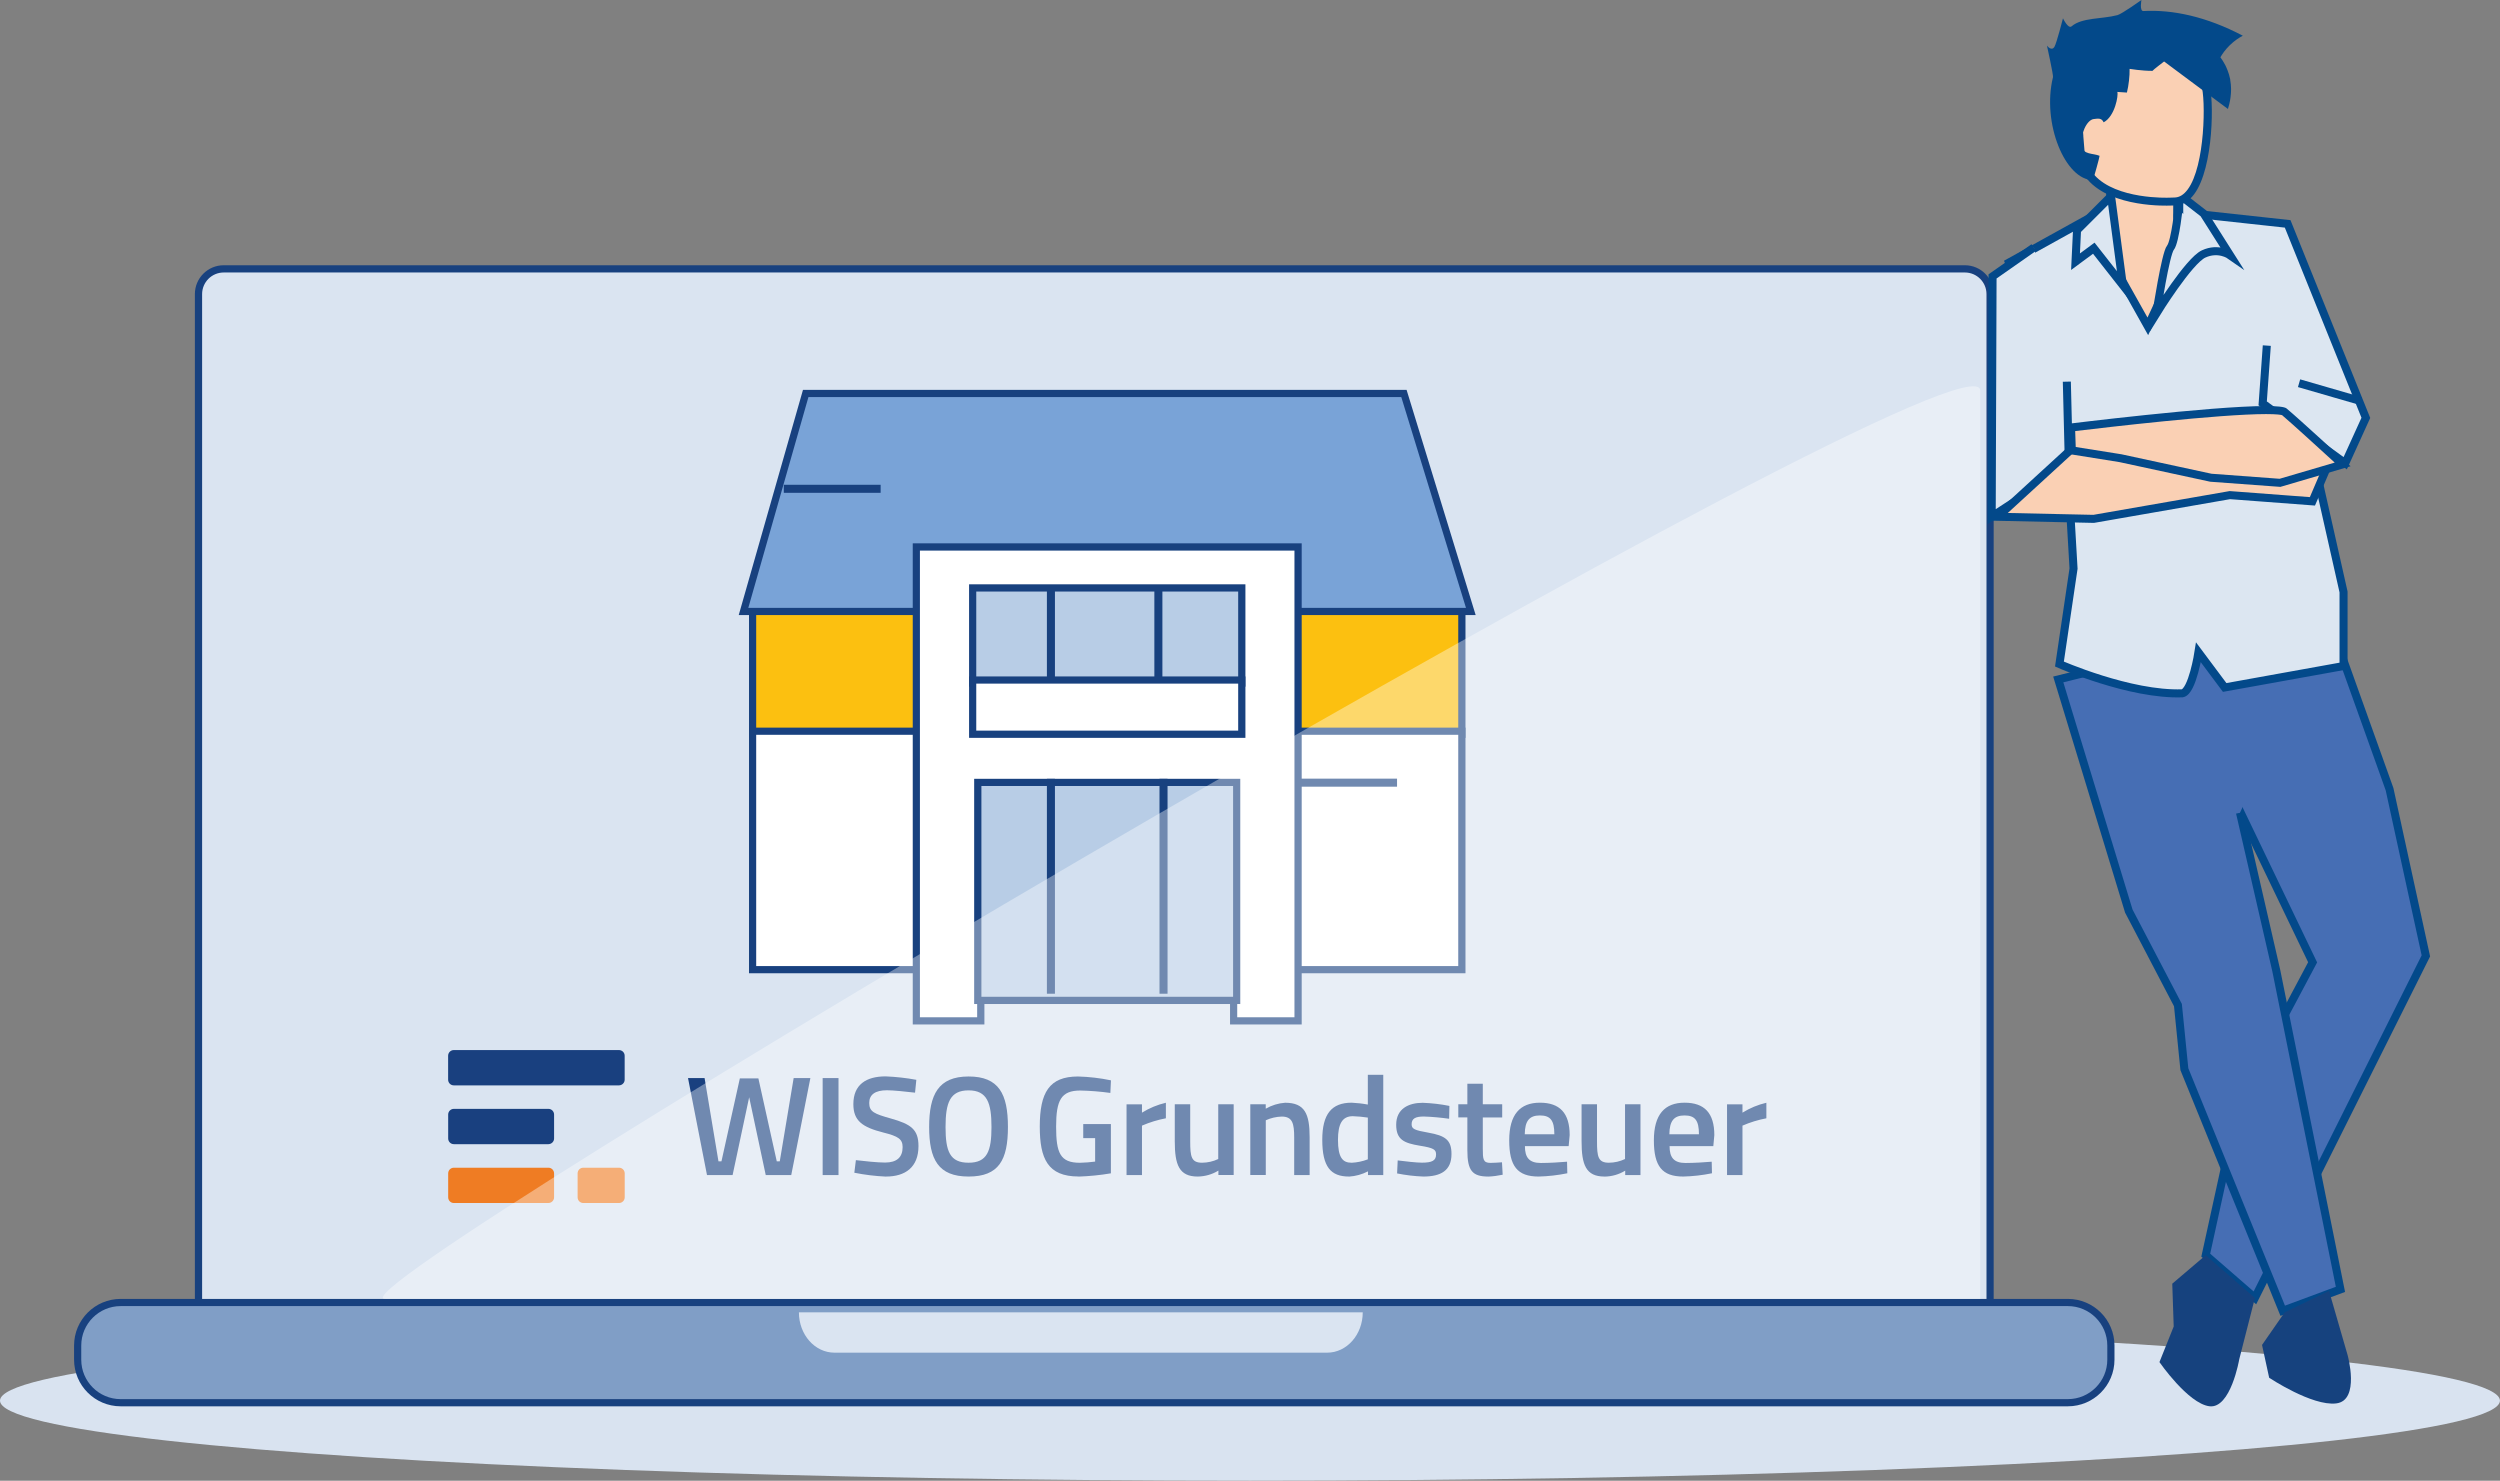 <?xml version="1.0" encoding="UTF-8"?>
<svg id="Ebene_2" data-name="Ebene 2" xmlns="http://www.w3.org/2000/svg" xmlns:xlink="http://www.w3.org/1999/xlink" viewBox="0 0 466.45 276.27">
  <rect x="0" y="0" width="466.45" height="276.27" fill="#808080" stroke="none"/>
  <defs>
    <style>
      .cls-1 {
        clip-path: url(#clippath);
      }

      .cls-2 {
        fill: #466eb4;
      }

      .cls-2, .cls-3, .cls-4 {
        stroke: #03498a;
      }

      .cls-2, .cls-3, .cls-4, .cls-5 {
        stroke-width: 1.5px;
      }

      .cls-6, .cls-5 {
        fill: none;
      }

      .cls-6, .cls-7, .cls-8, .cls-9, .cls-10, .cls-11, .cls-12, .cls-13, .cls-14, .cls-15, .cls-16, .cls-17, .cls-18, .cls-19 {
        stroke-width: 0px;
      }

      .cls-20 {
        clip-path: url(#clippath-1);
      }

      .cls-21 {
        clip-path: url(#clippath-4);
      }

      .cls-22 {
        clip-path: url(#clippath-3);
      }

      .cls-23 {
        clip-path: url(#clippath-2);
      }

      .cls-24 {
        clip-path: url(#clippath-5);
      }

      .cls-25 {
        opacity: .38;
      }

      .cls-3 {
        fill: #dce6f1;
      }

      .cls-3, .cls-4 {
        stroke-miterlimit: 10;
      }

      .cls-4, .cls-7 {
        fill: #fad0b4;
      }

      .cls-5 {
        stroke: #18417f;
      }

      .cls-8 {
        fill: #79a3d7;
      }

      .cls-9 {
        fill: #809ec6;
      }

      .cls-10 {
        fill: #19407f;
      }

      .cls-11 {
        fill: #16427e;
      }

      .cls-12 {
        fill: #18417f;
      }

      .cls-13 {
        fill: #dae4f1;
      }

      .cls-14 {
        fill: #d9e3f0;
      }

      .cls-15 {
        fill: #b8cde6;
      }

      .cls-16 {
        fill: #fff;
      }

      .cls-17 {
        fill: #ef7c23;
      }

      .cls-18 {
        fill: #fcc010;
      }

      .cls-19 {
        fill: #03498a;
      }
    </style>
    <clipPath id="clippath">
      <rect class="cls-6" x="83.61" y="195.92" width="245.94" height="28.55"/>
    </clipPath>
    <clipPath id="clippath-1">
      <rect class="cls-6" x="83.61" y="195.92" width="245.94" height="28.55"/>
    </clipPath>
    <clipPath id="clippath-2">
      <rect class="cls-6" x="83.61" y="195.92" width="245.94" height="28.55"/>
    </clipPath>
    <clipPath id="clippath-3">
      <rect class="cls-6" x="83.61" y="195.92" width="245.94" height="28.55"/>
    </clipPath>
    <clipPath id="clippath-4">
      <rect class="cls-6" x="83.61" y="195.92" width="245.94" height="28.55"/>
    </clipPath>
    <clipPath id="clippath-5">
      <rect class="cls-6" x="83.61" y="195.92" width="245.94" height="28.55"/>
    </clipPath>
  </defs>
  <g id="Ebene_19" data-name="Ebene 19">
    <g>
      <ellipse class="cls-14" cx="233.22" cy="261.33" rx="233.22" ry="14.94"/>
      <g>
        <g id="Computer">
          <g id="Computer-2">
            <g id="Bildschirm">
              <path class="cls-13" d="M37.04,244.19V54.87c0-2.6,2.11-4.7,4.7-4.7h324.87c2.6,0,4.7,2.11,4.7,4.7v189.31H37.04Z"/>
              <path class="cls-12" d="M366.61,50.84c2.22,0,4.03,1.81,4.03,4.03v188.64H37.71V54.87c0-2.22,1.81-4.03,4.03-4.03h324.87M366.61,49.49H41.74c-2.97,0-5.38,2.41-5.38,5.38v189.98h335.62V54.87c0-2.97-2.41-5.38-5.38-5.38h0Z"/>
            </g>
            <g id="Tastatur">
              <g>
                <rect class="cls-9" x="14.5" y="243.02" width="379.35" height="18.7" rx="8.03" ry="8.03"/>
                <path class="cls-12" d="M385.82,243.69c4.06,0,7.36,3.3,7.36,7.36v2.64c0,4.06-3.3,7.36-7.36,7.36H22.52c-4.06,0-7.36-3.3-7.36-7.36v-2.64c0-4.06,3.3-7.36,7.36-7.36h363.3M385.82,242.35H22.52c-4.8,0-8.7,3.9-8.7,8.7v2.64c0,4.8,3.9,8.7,8.7,8.7h363.3c4.8,0,8.7-3.9,8.7-8.7v-2.64c0-4.8-3.9-8.7-8.7-8.7h0Z"/>
              </g>
              <path id="Rechteck_28970" data-name="Rechteck 28970" class="cls-13" d="M149.07,244.86h105.19c0,4.15-2.97,7.52-6.63,7.52h-91.94c-3.66,0-6.63-3.36-6.63-7.52h0Z"/>
            </g>
            <g>
              <g id="Haus2">
                <g id="Pfad_31500" data-name="Pfad 31500">
                  <rect class="cls-18" x="140.42" y="113.51" width="132.33" height="23.48"/>
                  <path class="cls-12" d="M272.08,114.18v22.14h-130.99v-22.14h130.99M273.43,112.84h-133.68v24.83h133.68v-24.83h0Z"/>
                </g>
                <g id="Dach">
                  <polygon class="cls-8" points="138.73 114.08 150.33 73.41 261.95 73.41 274.43 114.08 138.73 114.08"/>
                  <path class="cls-12" d="M261.45,74.08l12.07,39.33h-133.9l11.22-39.33h110.62M262.44,72.74h-112.62l-11.99,42.02h137.5l-12.89-42.02h0Z"/>
                </g>
                <g id="Pfad_31502" data-name="Pfad 31502">
                  <rect class="cls-16" x="140.42" y="136.43" width="132.33" height="44.49"/>
                  <path class="cls-12" d="M272.08,137.1v43.15h-130.99v-43.15h130.99M273.43,135.76h-133.68v45.83h133.68v-45.83h0Z"/>
                </g>
                <g id="Pfad_31498" data-name="Pfad 31498">
                  <polygon class="cls-16" points="230.17 190.47 230.17 156.09 183 156.09 183 190.47 170.97 190.47 170.97 102.05 242.2 102.05 242.2 190.47 230.17 190.47"/>
                  <path class="cls-12" d="M241.52,102.73v87.07h-10.68v-34.38h-48.52v34.38h-10.68v-87.07h69.88M242.87,101.38h-72.57v85.9h0v3.86h13.37v-34.38h45.83v34.38h13.37v-89.76h0Z"/>
                </g>
                <g id="Türen">
                  <g>
                    <rect class="cls-15" x="182.43" y="145.98" width="48.31" height="40.67"/>
                    <path class="cls-12" d="M230.07,146.65v39.33h-46.96v-39.33h46.96M231.41,145.31h-49.65v42.02h49.65v-42.02h0Z"/>
                  </g>
                  <line class="cls-5" x1="196.08" y1="145.31" x2="196.08" y2="185.41"/>
                  <line class="cls-5" x1="217.09" y1="145.31" x2="217.09" y2="185.41"/>
                </g>
                <g id="Fenster">
                  <g>
                    <g>
                      <rect class="cls-15" x="181.48" y="109.7" width="50.21" height="17.76"/>
                      <path class="cls-12" d="M231.02,110.37v16.41h-48.87v-16.41h48.87M232.37,109.02h-51.56v19.1h51.56v-19.1h0Z"/>
                    </g>
                    <line class="cls-5" x1="196.08" y1="109.58" x2="196.08" y2="127.75"/>
                    <line class="cls-5" x1="216.13" y1="109.72" x2="216.13" y2="127.9"/>
                  </g>
                  <g>
                    <rect class="cls-16" x="181.48" y="126.88" width="50.21" height="10.11"/>
                    <path class="cls-12" d="M231.02,127.55v8.77h-48.87v-8.77h48.87M232.37,126.21h-51.56v11.46h51.56v-11.46h0Z"/>
                  </g>
                </g>
                <line class="cls-5" x1="146.24" y1="91.2" x2="164.31" y2="91.2"/>
                <line class="cls-5" x1="241.66" y1="146.03" x2="260.66" y2="146.03"/>
              </g>
              <g>
                <g class="cls-1">
                  <g id="Gruppe_27465" data-name="Gruppe 27465">
                    <path id="Pfad_28052" data-name="Pfad 28052" class="cls-10" d="M180.72,216.94c-3.51,0-4.3-2.14-4.3-6.66s.82-6.84,4.3-6.84,4.27,2.37,4.27,6.84-.79,6.66-4.27,6.66M180.72,219.52c5.65,0,7.34-3.09,7.34-9.25s-1.69-9.42-7.34-9.42-7.36,3.38-7.36,9.42,1.69,9.25,7.36,9.25M165.32,219.52c3.57,0,6.05-1.72,6.05-5.68,0-3.09-1.37-4.09-5.15-5.15-3.09-.87-4.04-1.25-4.04-2.9,0-1.56,1.11-2.37,3.32-2.37,1.11,0,3.65.26,5.23.45l.24-2.4c-1.89-.35-3.81-.56-5.73-.64-3.62,0-6.02,1.53-6.02,5.18,0,3.11,1.67,4.3,5.6,5.3,2.77.69,3.59,1.22,3.59,2.72,0,1.87-1.06,2.88-3.28,2.88-1.37,0-3.88-.26-5.44-.45l-.29,2.35c1.95.39,3.92.63,5.91.72M153.49,219.24h2.96v-18.09h-2.96v18.09ZM148.08,201.15l-2.59,15.53h-.56l-3.43-15.47h-3.46l-3.43,15.47h-.56l-2.59-15.53h-3.09l3.54,18.09h4.78l3.09-14.52,3.09,14.52h4.76l3.57-18.09h-3.12Z"/>
                  </g>
                </g>
                <g class="cls-20">
                  <g id="Gruppe_27466" data-name="Gruppe 27466">
                    <path id="Pfad_28053" data-name="Pfad 28053" class="cls-10" d="M322.23,219.24h2.88v-9.22c1.43-.62,2.93-1.08,4.46-1.37v-2.9c-1.58.37-3.08.99-4.46,1.85v-1.56h-2.88v13.2h0ZM311.47,211.63c.03-2.51.87-3.51,2.82-3.51s2.7.9,2.7,3.51h-5.52ZM314.06,219.52c1.8-.04,3.59-.25,5.36-.61l-.05-2.16c-1.19.11-3.35.24-4.88.24-2.19,0-2.98-1.03-2.98-3.14h8.16l.19-2.06c0-4.12-1.85-6.05-5.55-6.05s-5.73,2.19-5.73,7.02,1.53,6.76,5.49,6.76M299.38,219.53c1.36-.02,2.7-.4,3.85-1.11v.82h2.85v-13.21h-2.88v10.22c-.94.45-1.97.68-3.01.69-2.01,0-2.22-1.11-2.22-3.99v-6.92h-2.88v6.89c0,4.38.79,6.6,4.27,6.6M284.49,211.63c.03-2.51.87-3.51,2.82-3.51s2.7.9,2.7,3.51h-5.52ZM287.07,219.52c1.8-.04,3.59-.25,5.36-.61l-.05-2.16c-1.19.11-3.35.24-4.88.24-2.19,0-2.98-1.03-2.98-3.14h8.16l.19-2.06c0-4.12-1.85-6.05-5.55-6.05s-5.73,2.19-5.73,7.02,1.53,6.76,5.49,6.76M277.67,219.53c.9-.04,1.81-.16,2.7-.35l-.13-2.32c-.64.05-1.64.11-2.16.11-1.37,0-1.42-.69-1.42-2.67v-5.81h3.62v-2.46h-3.62v-3.83h-2.88v3.83h-1.69v2.45h1.69v6.13c0,3.81.92,4.91,3.91,4.91M265.56,219.52c3.28,0,5.26-1.11,5.26-4.2,0-2.64-1.16-3.43-4.33-3.99-2.56-.45-3.11-.69-3.11-1.56,0-1.06.69-1.45,2.27-1.45,1.59.05,3.16.2,4.73.42l.05-2.4c-1.65-.33-3.31-.52-4.99-.58-2.62,0-4.94,1.11-4.94,4.09,0,2.8,1.48,3.43,4.38,3.91,2.62.42,3.06.72,3.06,1.64,0,1.14-.74,1.53-2.64,1.53-.98,0-3.14-.24-4.52-.42l-.11,2.43c1.61.32,3.24.52,4.88.58M252.15,216.94c-1.61,0-2.51-.92-2.51-4.27,0-3.01.82-4.41,2.77-4.41.94.03,1.87.12,2.8.26v7.79c-.98.38-2.02.59-3.06.64M251.7,219.53c1.24-.08,2.44-.41,3.54-.98v.69h2.85v-18.7h-2.88v5.55c-.99-.19-2-.3-3.01-.35-3.77,0-5.49,2.14-5.49,6.92,0,5.07,1.59,6.86,4.99,6.86M233.3,219.23h2.87v-10.21c.94-.43,1.95-.66,2.98-.69,2.01,0,2.32,1.3,2.32,3.91v7h2.88v-7.08c0-4.33-.9-6.41-4.57-6.41-1.27.09-2.51.47-3.62,1.11v-.82h-2.88v13.2h.02ZM223.48,219.52c1.36-.02,2.7-.4,3.85-1.11v.82h2.85v-13.2h-2.88v10.22c-.94.45-1.97.68-3.01.69-2.01,0-2.22-1.11-2.22-3.99v-6.92h-2.88v6.89c0,4.38.79,6.6,4.27,6.6M210.19,219.24h2.88v-9.22c1.43-.62,2.93-1.08,4.46-1.37v-2.9c-1.58.37-3.08.99-4.46,1.85v-1.56h-2.88v13.21ZM201.22,219.53c2.02-.07,4.05-.27,6.05-.61v-9.19h-5.16v2.62h2.22v4.38c-.95.13-1.9.19-2.85.22-3.67,0-4.43-1.82-4.43-6.74s.92-6.74,4.52-6.74c1.87.04,3.74.19,5.6.45l.11-2.35c-2.02-.43-4.09-.66-6.15-.72-5.38,0-7.13,3.01-7.13,9.34,0,5.99,1.48,9.32,7.24,9.32"/>
                  </g>
                </g>
                <g class="cls-23">
                  <g id="Gruppe_27467" data-name="Gruppe 27467">
                    <path id="Pfad_28054" data-name="Pfad 28054" class="cls-10" d="M84.67,195.92c-.58,0-1.06.47-1.06,1.06v4.47c0,.58.47,1.06,1.06,1.06h30.81c.58,0,1.07-.47,1.07-1.06h0v-4.47c0-.58-.47-1.06-1.07-1.06h-30.81Z"/>
                  </g>
                </g>
                <g class="cls-22">
                  <g id="Gruppe_27468" data-name="Gruppe 27468">
                    <path id="Pfad_28055" data-name="Pfad 28055" class="cls-10" d="M84.68,206.89c-.58,0-1.06.47-1.06,1.06v4.47c0,.58.47,1.06,1.06,1.06h17.63c.58,0,1.07-.47,1.07-1.06h0v-4.47c0-.58-.47-1.06-1.06-1.06h-17.64Z"/>
                  </g>
                </g>
                <g class="cls-21">
                  <g id="Gruppe_27469" data-name="Gruppe 27469">
                    <path id="Pfad_28056" data-name="Pfad 28056" class="cls-17" d="M84.68,217.87c-.58,0-1.06.47-1.06,1.06v4.47c0,.58.47,1.06,1.06,1.06h17.63c.58,0,1.07-.47,1.07-1.06h0v-4.47c0-.58-.47-1.06-1.06-1.06h-17.64Z"/>
                  </g>
                </g>
                <g class="cls-24">
                  <g id="Gruppe_27470" data-name="Gruppe 27470">
                    <path id="Pfad_28057" data-name="Pfad 28057" class="cls-17" d="M108.83,217.87c-.58,0-1.06.47-1.06,1.06v4.47c0,.58.47,1.06,1.06,1.06h6.67c.58,0,1.06-.47,1.06-1.06v-4.47c0-.58-.47-1.06-1.06-1.06h-6.67Z"/>
                  </g>
                </g>
              </g>
            </g>
          </g>
          <g class="cls-25">
            <path class="cls-16" d="M71.86,242.35c-13.62,0,297.61-183.87,297.61-169.47v169.47H71.86Z"/>
          </g>
        </g>
        <g>
          <path class="cls-7" d="M400.74,69.84c-5.97,0-11.02-17.69-12.64-25.28.98-.42,2.98-1.33,4.3-2.26.83-.56,1.33-1.52,1.33-2.57v-7.68h12.55l-.05,8.09c-.02.85.36,1.67,1.03,2.24,1.84,1.5,4.17,2.24,5.43,2.56-.36.98-.81,2.46-1.38,4.31-2.04,6.68-6.28,20.59-10.57,20.59Z"/>
          <path class="cls-19" d="M405.52,32.81l-.05,7.31c-.02,1.09.45,2.13,1.31,2.85,1.6,1.31,3.55,2.07,4.93,2.48-.32.94-.69,2.15-1.12,3.58-1.17,3.83-2.77,9.07-4.65,13.3-2.72,6.1-4.55,6.76-5.21,6.76-4.55,0-9.5-13.7-11.78-24.08,1.09-.49,2.71-1.27,3.84-2.07,1.05-.7,1.68-1.9,1.68-3.2v-6.93h11.05M407.03,31.31h-14.06v8.43c0,.78-.37,1.52-1.01,1.95-1.72,1.21-4.73,2.42-4.73,2.42,0,0,5.41,26.48,13.5,26.48,6.37,0,11.39-23.01,12.99-26.19,0,0-3.51-.57-5.99-2.59-.5-.42-.77-1.02-.76-1.66l.06-8.85h0Z"/>
        </g>
        <polygon class="cls-2" points="434.28 114.94 445.84 147.24 452.62 178.35 420.72 242.16 411.55 234.19 417.93 205.07 431.49 179.55 411.94 138.87 434.28 114.94"/>
        <path class="cls-2" d="M435.08,114.14l-51.05,12.63,13.16,43.21,9.17,17.55,1.2,11.96,18.35,45.07,10.77-3.99-11.96-59.42-6.78-29.51"/>
        <path class="cls-3" d="M410.19,40.62l-9.45,20.27-11.23-20.03-14.66,8.12,9.31,22.69c.55,1.35.88,2.79.97,4.25l1.75,30.16-2.63,17.82s13.16,5.82,22.93,5.46c1.88-.36,3.01-7.64,3.01-7.64l4.89,6.55,22.18-4v-13.82s-10.9-48.37-10.9-48.37v-18.18s-16.16-3.27-16.16-3.27Z"/>
        <polyline class="cls-3" points="409.08 39.84 426.83 41.77 441.42 77.96 437.57 86.43 422.17 75.26 422.94 64.48"/>
        <polyline class="cls-3" points="379.47 46.18 371.77 51.57 371.61 96.39 386.02 86.99 385.63 71.21"/>
        <polygon class="cls-4" points="386.79 83.53 372.73 96.42 390.64 96.81 416.05 92.38 431.45 93.54 433.76 88.15 426.44 85.45 386.79 83.53"/>
        <g>
          <path class="cls-7" d="M412.5,89.13l-16.89-3.65-9.06-1.45-.15-4.28c4.25-.52,27.17-3.25,36.39-3.25,2.75,0,3.3.25,3.38.29,1.82,1.52,8.41,7.55,10.91,9.85l-11.69,3.44-12.9-.95Z"/>
          <path class="cls-19" d="M422.8,77.26h0c2.07,0,2.79.14,2.99.2,1.74,1.47,6.94,6.22,9.82,8.85l-10.28,3.02-12.71-.94-16.84-3.64h-.04s-.04-.01-.04-.01l-8.41-1.34-.1-2.97c5.59-.67,26.85-3.17,35.62-3.17M422.8,75.76c-10.29,0-37.17,3.34-37.17,3.34l.19,5.58,9.63,1.54,16.94,3.66,13.09.96,13.09-3.85s-9.63-8.86-11.94-10.78c-.39-.32-1.78-.45-3.84-.45h0Z"/>
        </g>
        <path class="cls-3" d="M406.59,38.01s-.71,7.1-1.63,8.21c-.92,1.11-2.62,12.25-2.62,12.25,0,0,6.05-9.81,8.82-11.09s4.93.24,4.93.24l-4.94-7.79-4.55-3.53v1.72Z"/>
        <polygon class="cls-3" points="396.08 53.22 390.66 46.31 387.25 48.83 387.53 42.95 393.88 36.6 396.08 53.22"/>
        <path class="cls-11" d="M411.55,234.19l-6.25,5.32.27,7.98-2.66,6.65s5.32,7.71,9.31,8.24,5.58-8.77,5.58-8.77l2.92-11.43-9.17-7.98Z"/>
        <path class="cls-11" d="M426.3,244.82l-4.25,6.12,1.33,6.12s7.98,5.32,12.5,4.79,2.13-9.04,2.13-9.04l-3.46-11.96-8.24,3.99Z"/>
        <line class="cls-3" x1="440.49" y1="74.84" x2="428.96" y2="71.5"/>
        <g>
          <path class="cls-7" d="M404.25,37.63c-.37,0-.8,0-1.28-.02-4.26-.16-14.23-1.38-14.8-9.29-.07-.97-.15-1.91-.23-2.82v-.12c-.75-8.76-1.24-14.54,8.78-15.73,1.47-.17,2.85-.26,4.1-.26.32,0,.63,0,.93.02,6.79.25,8.69,3.28,9.66,6.21.9,2.74.83,15.5-2.66,20.17-.87,1.17-1.89,1.78-3.03,1.8-.09,0-.63.04-1.49.04Z"/>
          <path class="cls-19" d="M400.84,10.14c.31,0,.61,0,.9.02,6.33.24,8.09,3.01,8.98,5.7.85,2.57.74,15.08-2.54,19.49-.74.99-1.54,1.48-2.44,1.5h-.04s-.03,0-.03,0c-.14,0-.64.04-1.4.04-.36,0-.78,0-1.25-.02-4.06-.15-13.55-1.29-14.08-8.59-.07-.97-.15-1.92-.23-2.83v-.12c-.82-9.58-.8-13.86,8.12-14.91,1.44-.17,2.8-.26,4.02-.26h0M400.84,8.64c-1.28,0-2.69.09-4.19.27-10.74,1.27-10.2,7.67-9.45,16.53.08.94.16,1.92.24,2.93.61,8.51,11.05,9.82,15.52,9.98h0c.49.02.93.02,1.31.02.91,0,1.47-.04,1.5-.04,1.37-.03,2.6-.73,3.62-2.1,3.68-4.94,3.73-17.95,2.77-20.86-.99-2.99-3.06-6.45-10.35-6.72-.31-.01-.63-.02-.96-.02h0Z"/>
        </g>
        <path class="cls-19" d="M416.13,14.87c-.27-1.38-.82-2.49-.94-2.72-.32-.62-.65-1.11-.91-1.46.35-.61.9-1.41,1.71-2.21.92-.91,1.82-1.47,2.47-1.82-6.8-3.58-13.14-4.9-18.54-4.6-.77.04-.37-2.06-.37-2.06,0,0-3.64,2.6-4.47,2.82-2.84.76-6.62.42-8.56,2.09-.64.55-1.61-1.49-1.61-1.49,0,0-1.17,4.57-1.58,5.29-.56.96-1.41-.21-1.41-.21,0,0,1.22,5.54,1.13,5.88-2.12,8.64,2.31,19.24,7.47,19.22.03-.01,1.29-4.5,1.22-4.53-1.25-.52-3.05-.17-3.31-1.8-.35-2.21.93-4.91,2.22-5.06.8-.09,1.45-.25,1.85.61,2.12-1.11,2.79-5.09,2.55-5.67.6.04,1.2.08,1.79.12.33-1.3.54-3.18.5-4.42,0,0,2.39.39,4.27.37.09-.17,2.17-1.75,2.17-1.75,3.88,2.92,8.03,5.95,11.91,8.86.3-.94.87-3.11.42-5.47Z"/>
      </g>
    </g>
  </g>
</svg>